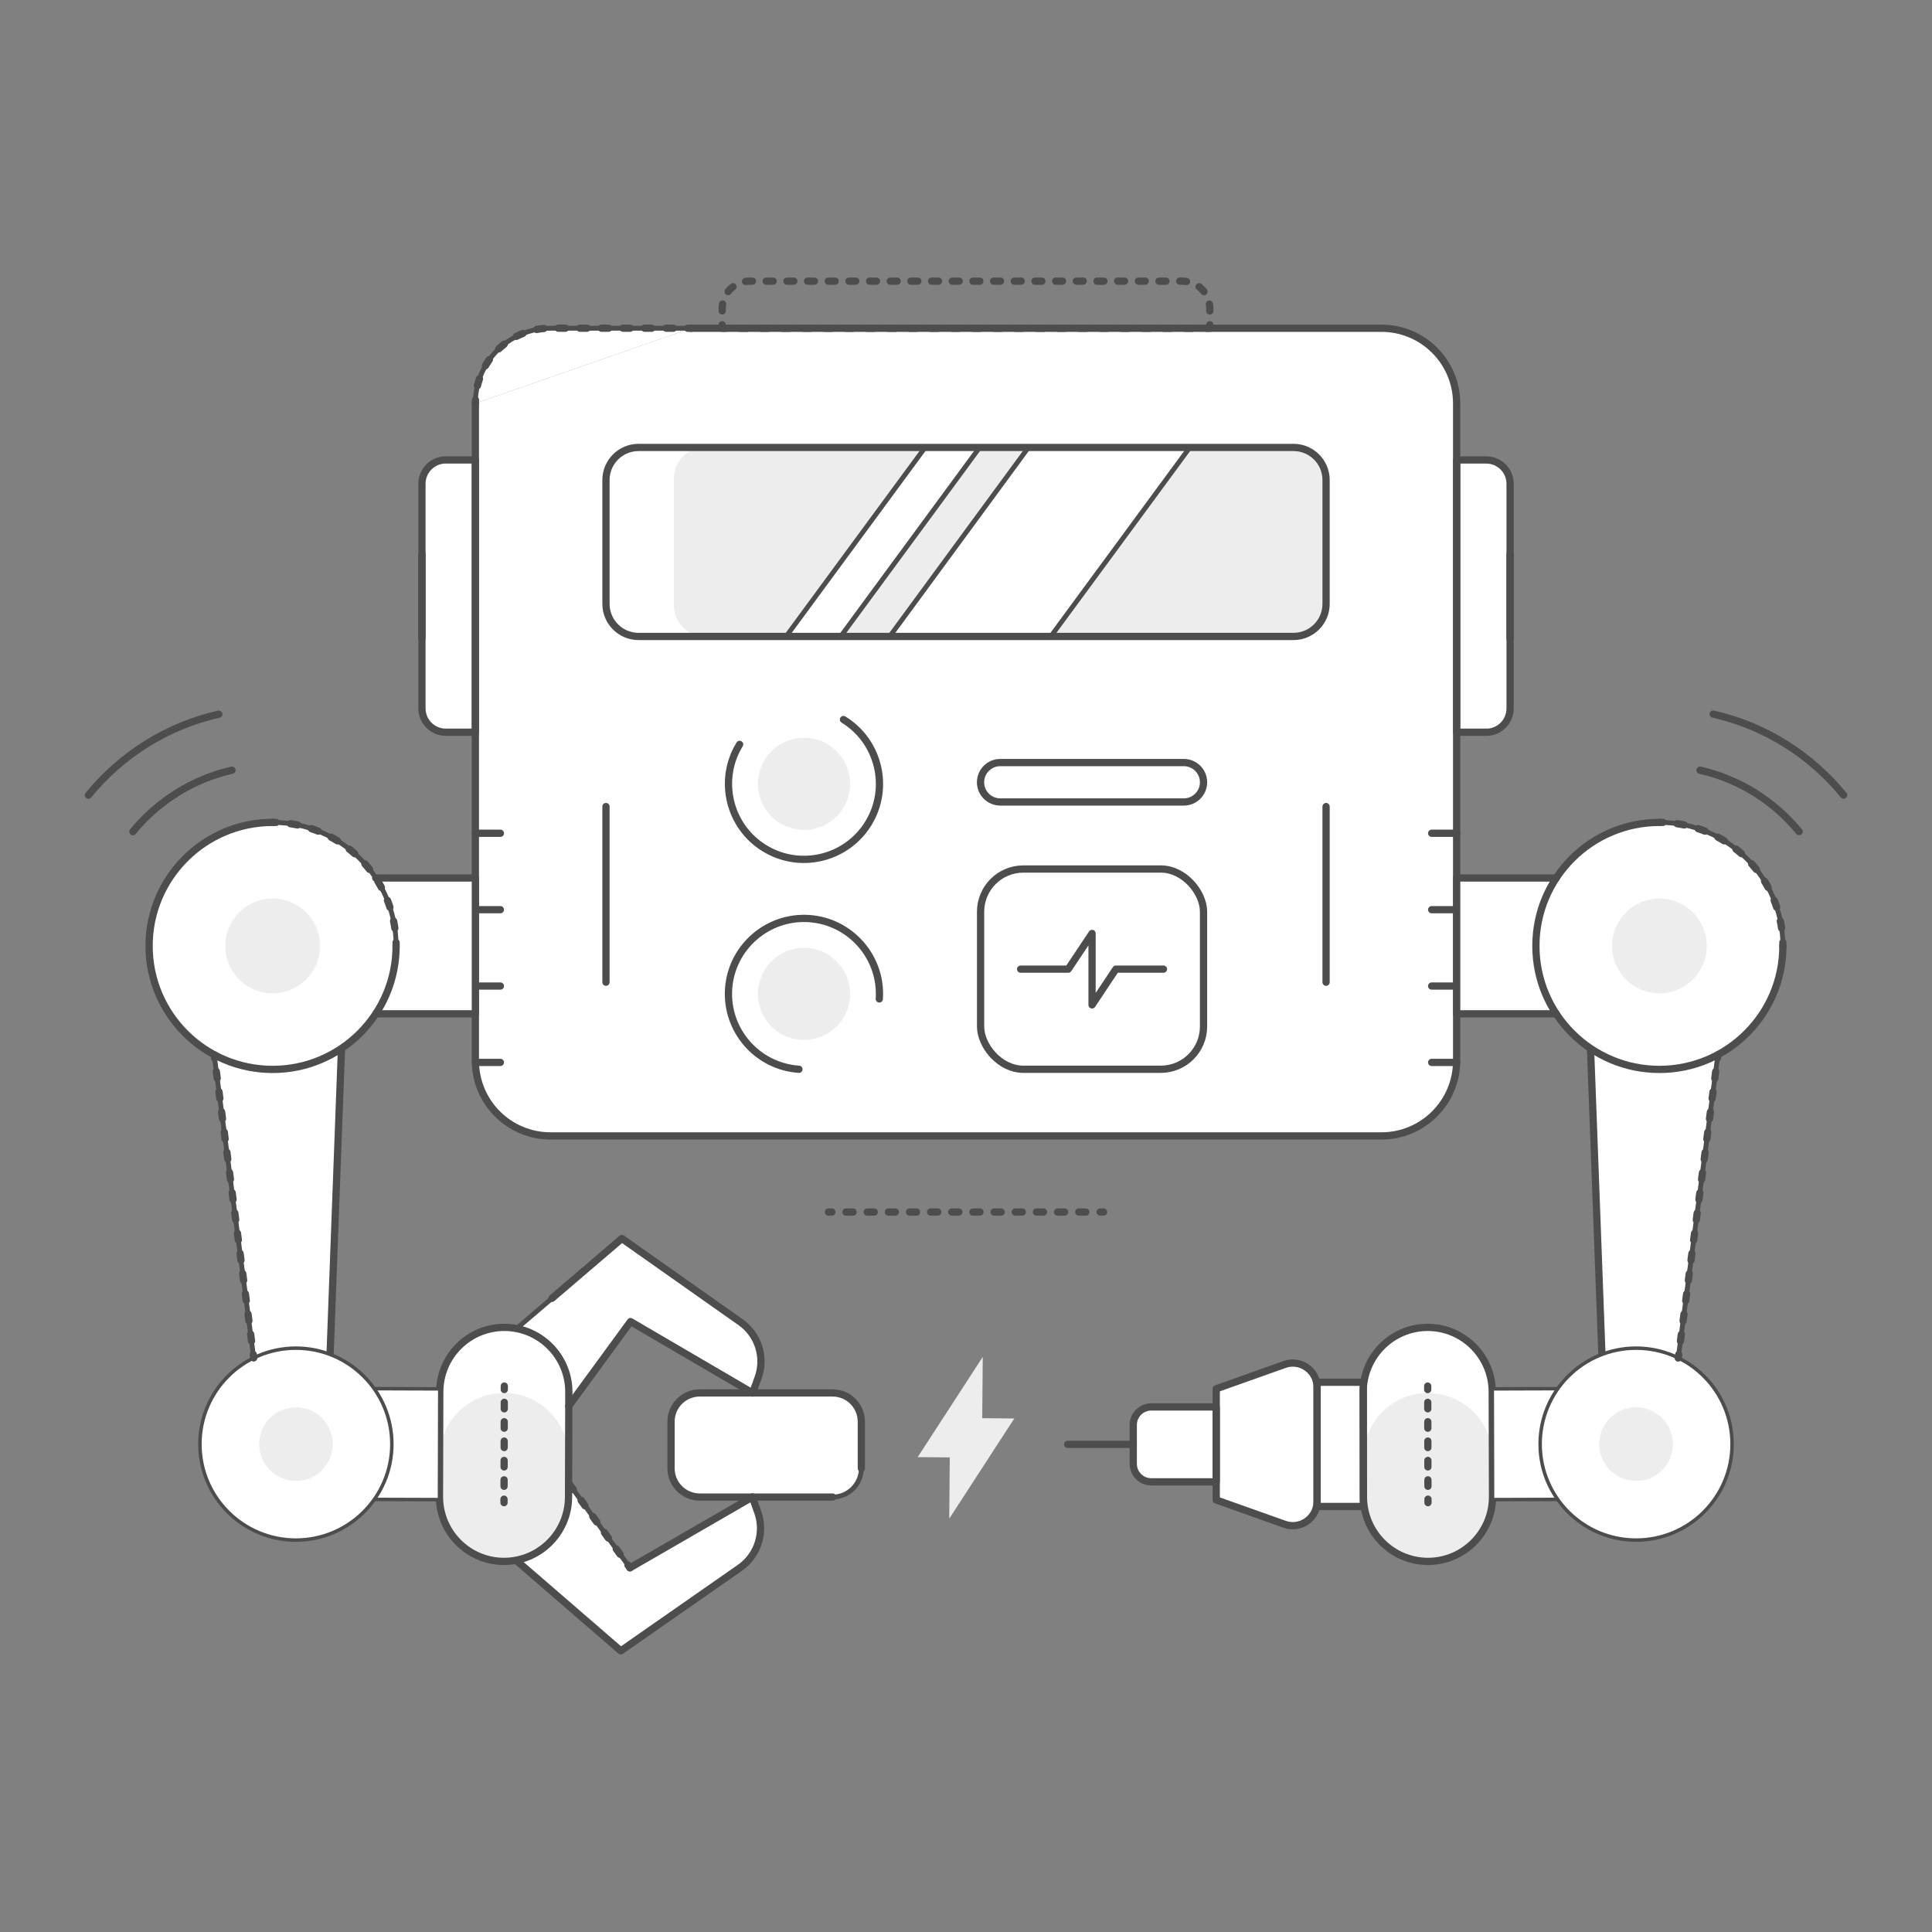 <svg xmlns="http://www.w3.org/2000/svg" viewBox="0 0 400 400"><rect x="0" y="0" width="400" height="400" fill="#808080" stroke="none"/><defs><style> .cls-1 { stroke-dasharray: 1.34 2.67; } .cls-1, .cls-2, .cls-3, .cls-4, .cls-5, .cls-6, .cls-7, .cls-8, .cls-9, .cls-10, .cls-11, .cls-12, .cls-13 { stroke-linecap: round; stroke-linejoin: round; } .cls-1, .cls-2, .cls-3, .cls-4, .cls-5, .cls-6, .cls-7, .cls-8, .cls-9, .cls-10, .cls-11, .cls-12, .cls-13, .cls-14 { stroke: #4e4d4d; } .cls-1, .cls-2, .cls-3, .cls-4, .cls-5, .cls-6, .cls-7, .cls-8, .cls-9, .cls-11, .cls-12, .cls-13 { fill: none; stroke-width: 1.5px; } .cls-2 { stroke-dasharray: 1.34 2.67; } .cls-3 { stroke-dasharray: 1.43 2.85; } .cls-4 { stroke-dasharray: 1.49 2.98; } .cls-5 { stroke-dasharray: 1.41 2.81; } .cls-6 { stroke-dasharray: 1.49 2.98; } .cls-7 { stroke-dasharray: 1.38 2.75; } .cls-15 { isolation: isolate; } .cls-8 { stroke-dasharray: 1.41 2.81; } .cls-16 { mix-blend-mode: multiply; } .cls-9 { stroke-dasharray: 1.46 2.92; } .cls-10 { stroke-width: .72px; } .cls-10, .cls-14 { fill: #fff; } .cls-17 { fill: #eeeded; } .cls-12 { stroke-dasharray: 1.46 2.93; } .cls-13 { stroke-dasharray: 1.49 2.98; } .cls-14 { stroke-miterlimit: 10; } </style></defs><g class="cls-15"><g id="Capa_1"><g class="cls-16"><path class="cls-14" d="M143.09,67.96h142.93c8.59,0,15.56,6.97,15.56,15.56v136.1c0,8.59-6.97,15.56-15.56,15.56H113.98c-8.59,0-15.56-6.97-15.56-15.56V83.52"></path><path class="cls-14" d="M92.29,95.23h6.13v56.37h-6.13c-2.72,0-4.93-2.21-4.93-4.93v-46.52c0-2.72,2.21-4.93,4.93-4.93Z"></path><path class="cls-14" d="M306.51,95.23h6.13v56.37h-6.13c-2.72,0-4.93-2.21-4.93-4.93v-46.52c0-2.72,2.21-4.93,4.93-4.93Z" transform="translate(614.23 246.83) rotate(180)"></path><path class="cls-14" d="M98.42,83.52c0-8.59,6.97-15.56,15.56-15.56h29.12"></path><path class="cls-14" d="M102.21,279.12l26.54-22.71,24.58,17.32c3.67,2.59,5.16,7.31,3.62,11.54l-1.13,3.12-25.28-14.78-12.79,17.49"></path><path class="cls-14" d="M103.4,320.06l25.13,21.73,24.67-17.2c3.68-2.57,5.19-7.29,3.68-11.52l-1.12-3.13-25.35,14.65-14.54-20.1"></path><path class="cls-14" d="M117.77,288.21l-.06,21.73c-.02,7.38-6.02,13.34-13.39,13.33h0c-7.38-.02-13.34-6.02-13.33-13.39l.06-21.73c.02-7.38,6.02-13.34,13.39-13.33h0c7.38.02,13.34,6.02,13.33,13.39Z"></path><polygon class="cls-17" points="203.36 293.62 203.47 280.93 190 301.68 196.64 301.74 196.53 314.42 210 293.68 203.36 293.62"></polygon><path class="cls-10" d="M132.2,92.64h135.61c3.72,0,6.74,3.02,6.74,6.74v25.65c0,3.72-3.02,6.74-6.74,6.74h-135.61c-3.72,0-6.74-3.02-6.74-6.74v-25.65c0-3.72,3.02-6.74,6.74-6.74Z"></path><path class="cls-17" d="M274.55,99.05v26.31c0,3.52-2.9,6.42-6.42,6.42h-122.19c-3.57,0-6.42-2.9-6.42-6.42v-26.31c0-3.52,2.85-6.42,6.42-6.42h122.19c3.52,0,6.42,2.9,6.42,6.42Z"></path><polygon class="cls-14" points="202.83 92.63 174.04 131.79 162.74 131.79 191.54 92.63 202.83 92.63"></polygon><polygon class="cls-14" points="246.34 92.63 217.54 131.79 184.19 131.79 212.93 92.63 246.34 92.63"></polygon><path class="cls-11" d="M143.09,67.96h142.93c8.59,0,15.56,6.97,15.56,15.56v136.1c0,8.59-6.97,15.56-15.56,15.56H113.98c-8.59,0-15.56-6.97-15.56-15.56V83.52"></path><path class="cls-11" d="M132.2,92.64h135.61c3.72,0,6.74,3.02,6.74,6.74v25.65c0,3.72-3.02,6.74-6.74,6.74h-135.61c-3.72,0-6.74-3.02-6.74-6.74v-25.65c0-3.72,3.02-6.74,6.74-6.74Z"></path><g><polyline class="cls-11" points="149.53 67.24 149.53 67.96 150.25 67.96"></polyline><line class="cls-12" x1="153.18" y1="67.96" x2="248.29" y2="67.96"></line><polyline class="cls-11" points="249.75 67.96 250.47 67.96 250.47 67.24"></polyline><path class="cls-3" d="M250.47,64.39v-.54c0-3.11-2.52-5.64-5.64-5.64h-89.66c-3.11,0-5.64,2.53-5.64,5.64v1.97"></path></g><g><g><polyline class="cls-11" points="211.31 200.65 221.17 200.65 226.1 193.26 226.1 208.05 231.03 200.65 240.88 200.65"></polyline><rect class="cls-11" x="203.02" y="179.92" width="46.16" height="41.46" rx="8.85" ry="8.85"></rect></g><g><path class="cls-11" d="M174.63,148.97c7.35,4.51,9.66,14.15,5.15,21.5-4.51,7.35-14.15,9.66-21.5,5.15-7.35-4.51-9.66-14.15-5.15-21.5"></path><path class="cls-17" d="M176,162.29c0,5.27-4.27,9.54-9.54,9.54s-9.54-4.27-9.54-9.54,4.27-9.54,9.54-9.54,9.54,4.27,9.54,9.54Z"></path><path class="cls-11" d="M165.41,221.38c-8.6-.57-15.13-8.04-14.56-16.64.57-8.6,8.04-15.13,16.64-14.56,8.6.57,15.14,8.04,14.56,16.64"></path><path class="cls-17" d="M176,205.78c0,5.27-4.27,9.54-9.54,9.54s-9.54-4.27-9.54-9.54,4.27-9.54,9.54-9.54,9.54,4.27,9.54,9.54Z"></path></g></g><path class="cls-11" d="M92.29,95.23h6.13v56.37h-6.13c-2.72,0-4.93-2.21-4.93-4.93v-46.52c0-2.72,2.21-4.93,4.93-4.93Z"></path><path class="cls-11" d="M306.51,95.23h6.13v56.37h-6.13c-2.72,0-4.93-2.21-4.93-4.93v-46.52c0-2.72,2.21-4.93,4.93-4.93Z" transform="translate(614.23 246.83) rotate(180)"></path><g><path class="cls-11" d="M98.42,83.52c0-.24,0-.48.02-.72"></path><path class="cls-13" d="M98.85,79.85c1.65-6.83,7.79-11.9,15.13-11.9h26.91"></path><line class="cls-11" x1="142.38" y1="67.96" x2="143.09" y2="67.96"></line></g><g><line class="cls-11" x1="171.52" y1="250.94" x2="172.23" y2="250.94"></line><line class="cls-9" x1="175.16" y1="250.94" x2="226.3" y2="250.94"></line><line class="cls-11" x1="227.77" y1="250.94" x2="228.48" y2="250.94"></line></g><path class="cls-11" d="M245.1,157.88h-38.01c-2.25,0-4.08,1.83-4.08,4.08h0c0,2.25,1.83,4.08,4.08,4.08h38.01c2.25,0,4.08-1.83,4.08-4.08h0c0-2.25-1.83-4.08-4.08-4.08Z"></path><line class="cls-11" x1="274.55" y1="166.99" x2="274.55" y2="203.36"></line><line class="cls-11" x1="125.46" y1="166.99" x2="125.46" y2="203.36"></line><g><line class="cls-11" x1="103.6" y1="172.52" x2="98.42" y2="172.52"></line><line class="cls-11" x1="103.6" y1="188.34" x2="98.42" y2="188.34"></line><line class="cls-11" x1="103.6" y1="204.15" x2="98.42" y2="204.15"></line><line class="cls-11" x1="103.6" y1="219.96" x2="98.42" y2="219.96"></line></g><g><line class="cls-11" x1="301.59" y1="172.52" x2="296.41" y2="172.52"></line><line class="cls-11" x1="301.59" y1="188.34" x2="296.41" y2="188.34"></line><line class="cls-11" x1="301.59" y1="204.15" x2="296.41" y2="204.15"></line><line class="cls-11" x1="301.59" y1="219.96" x2="296.41" y2="219.96"></line></g><g><g><polygon class="cls-14" points="52.53 281.14 44.34 218.37 41.39 195.84 71.49 195.84 67.64 299.17 54.89 299.17 52.53 281.14"></polygon><polygon class="cls-14" points="345.11 299.17 332.36 299.17 328.51 195.84 358.61 195.84 355.67 218.37 347.46 281.16 345.11 299.17"></polygon></g><g><polyline class="cls-14" points="77.79 181.78 98.42 181.78 98.42 209.9 77.8 209.9"></polyline><polyline class="cls-14" points="322.21 181.78 301.59 181.78 301.59 209.9 322.21 209.9"></polyline><path class="cls-14" d="M144.88,288.39h27.5c3.28,0,5.95,2.67,5.95,5.95v9.66c0,3.28-2.67,5.95-5.95,5.95h-27.5c-3.28,0-5.95-2.66-5.95-5.95v-9.66c0-3.28,2.66-5.95,5.95-5.95Z"></path><path class="cls-14" d="M282.23,288.21l.06,21.73c.02,7.38,6.02,13.34,13.39,13.33h0c7.38-.02,13.34-6.02,13.33-13.39l-.06-21.73c-.02-7.38-6.02-13.34-13.39-13.33h0c-7.38.02-13.34,6.02-13.33,13.39Z"></path><rect class="cls-14" x="272.69" y="286.18" width="9.57" height="25.72"></rect><path class="cls-14" d="M251.81,310.55l14.15,5.03c3.29,1.17,6.74-1.27,6.74-4.76v-23.56c0-3.49-3.45-5.93-6.74-4.76l-14.15,5.03v23.02Z"></path><path class="cls-14" d="M238.36,291.29h13.44v15.51h-13.44c-2.06,0-3.73-1.67-3.73-3.73v-8.05c0-2.06,1.67-3.73,3.73-3.73Z"></path><polyline class="cls-11" points="41.39 195.84 71.49 195.84 67.64 299.17 54.89 299.17"></polyline><g><g><line class="cls-11" x1="130.42" y1="324.6" x2="130" y2="324.02"></line><line class="cls-7" x1="128.39" y1="321.79" x2="117.1" y2="306.19"></line><line class="cls-11" x1="116.29" y1="305.08" x2="115.87" y2="304.5"></line></g><path class="cls-11" d="M103.4,320.06l25.13,21.73,24.67-17.2c3.68-2.57,5.19-7.29,3.68-11.52l-1.12-3.13"></path><path class="cls-11" d="M114.28,268.8l14.47-12.38,24.58,17.32c3.67,2.59,5.16,7.31,3.62,11.54l-1.13,3.12-25.28-14.78-12.79,17.49"></path></g><line class="cls-11" x1="155.77" y1="309.95" x2="130.42" y2="324.6"></line><path class="cls-17" d="M117.73,301.79l-.02,8.15c-.02,7.38-6.02,13.34-13.39,13.33h0c-7.38-.02-13.34-6.02-13.33-13.39l.02-8.15c.02-7.38,6.02-13.34,13.39-13.32h0c7.38.02,13.34,6.02,13.33,13.39Z"></path><path class="cls-11" d="M117.77,288.21l-.06,21.73c-.02,7.38-6.02,13.34-13.39,13.33h0c-7.38-.02-13.34-6.02-13.33-13.39l.06-21.73c.02-7.38,6.02-13.34,13.39-13.33h0c7.38.02,13.34,6.02,13.33,13.39Z"></path><g><line class="cls-11" x1="104.35" y1="311.11" x2="104.35" y2="310.39"></line><line class="cls-2" x1="104.36" y1="307.72" x2="104.41" y2="289.02"></line><line class="cls-11" x1="104.41" y1="287.69" x2="104.41" y2="286.97"></line></g><path class="cls-10" d="M61.28,295.62l-.02,6.6c-.01,4.51,3.63,8.17,8.14,8.19l21.59.07.06-22.93-21.59-.07c-4.51-.01-8.17,3.64-8.19,8.14Z"></path><path class="cls-11" d="M172.38,309.95h-27.5c-3.28,0-5.95-2.66-5.95-5.95v-9.66c0-3.28,2.66-5.95,5.95-5.95h27.5c3.28,0,5.95,2.66,5.95,5.95v9.66"></path><g><path class="cls-10" d="M81.13,298.99c0,10.97-8.9,19.87-19.87,19.87s-19.87-8.9-19.87-19.87,8.9-19.87,19.87-19.87,19.87,8.9,19.87,19.87Z"></path><path class="cls-17" d="M61.27,306.61c-4.2,0-7.62-3.42-7.62-7.62s3.42-7.63,7.62-7.63,7.62,3.42,7.62,7.63-3.42,7.62-7.62,7.62Z"></path></g><g><path class="cls-14" d="M56.44,170.27c-14.12,0-25.57,11.45-25.57,25.57s11.45,25.57,25.57,25.57,25.57-11.45,25.57-25.57-11.45-25.57-25.57-25.57Z"></path><path class="cls-11" d="M82.01,195.84c0,14.12-11.45,25.57-25.57,25.57s-25.57-11.45-25.57-25.57,11.45-25.57,25.57-25.57"></path><path class="cls-17" d="M56.44,205.66c-5.41,0-9.81-4.4-9.81-9.81s4.4-9.82,9.81-9.82,9.81,4.4,9.81,9.82-4.4,9.81-9.81,9.81Z"></path></g><g><path class="cls-11" d="M56.44,170.27c.24,0,.48,0,.72,0"></path><path class="cls-6" d="M60.13,170.54c11.66,1.68,20.78,11.24,21.79,23.1"></path><path class="cls-11" d="M82,195.13c0,.24,0,.48,0,.72"></path></g><g><path class="cls-11" d="M48.03,159.46c-8.19,1.85-15.35,6.43-20.52,12.72"></path><path class="cls-11" d="M45.3,147.86c-10.82,2.44-20.23,8.48-27,16.77"></path></g><path class="cls-17" d="M282.27,301.79l.02,8.15c.02,7.38,6.02,13.34,13.39,13.33h0c7.38-.02,13.34-6.02,13.33-13.39l-.02-8.15c-.02-7.38-6.02-13.34-13.39-13.32h0c-7.38.02-13.34,6.02-13.33,13.39Z"></path><path class="cls-11" d="M282.23,288.21l.06,21.73c.02,7.38,6.02,13.34,13.39,13.33h0c7.38-.02,13.34-6.02,13.33-13.39l-.06-21.73c-.02-7.38-6.02-13.34-13.39-13.33h0c-7.38.02-13.34,6.02-13.33,13.39Z"></path><g><line class="cls-11" x1="295.65" y1="311.11" x2="295.65" y2="310.39"></line><line class="cls-1" x1="295.64" y1="307.72" x2="295.6" y2="289.02"></line><line class="cls-11" x1="295.59" y1="287.69" x2="295.59" y2="286.97"></line></g><rect class="cls-11" x="272.69" y="286.18" width="9.57" height="25.72"></rect><path class="cls-11" d="M251.81,310.55l14.15,5.03c3.29,1.17,6.74-1.27,6.74-4.76v-23.56c0-3.49-3.45-5.93-6.74-4.76l-14.15,5.03v23.02Z"></path><path class="cls-11" d="M238.36,291.29h13.44v15.51h-13.44c-2.06,0-3.73-1.67-3.73-3.73v-8.05c0-2.06,1.67-3.73,3.73-3.73Z"></path><line class="cls-11" x1="234.63" y1="299.04" x2="221.05" y2="299.04"></line><polyline class="cls-11" points="345.11 299.17 332.36 299.17 328.51 195.84 358.61 195.84"></polyline><g><path class="cls-14" d="M343.56,170.27c-14.12,0-25.57,11.45-25.57,25.57s11.45,25.57,25.57,25.57,25.57-11.45,25.57-25.57-11.45-25.57-25.57-25.57Z"></path><path class="cls-11" d="M369.13,195.84c0,14.12-11.45,25.57-25.57,25.57s-25.57-11.45-25.57-25.57,11.45-25.57,25.57-25.57"></path><path class="cls-17" d="M343.56,205.66c-5.41,0-9.81-4.4-9.81-9.81s4.4-9.82,9.81-9.82,9.81,4.4,9.81,9.82-4.4,9.81-9.81,9.81Z"></path></g><path class="cls-10" d="M338.73,295.62l.02,6.6c.01,4.51-3.63,8.17-8.14,8.19l-21.59.07-.06-22.93,21.59-.07c4.51-.01,8.17,3.64,8.19,8.14Z"></path><path class="cls-10" d="M318.87,298.99c0,10.97,8.9,19.87,19.87,19.87s19.87-8.9,19.87-19.87-8.9-19.87-19.87-19.87-19.87,8.9-19.87,19.87Z"></path><path class="cls-17" d="M338.73,306.61c-4.2,0-7.62-3.42-7.62-7.62s3.42-7.63,7.62-7.63,7.62,3.42,7.62,7.63-3.42,7.62-7.62,7.62Z"></path><g><path class="cls-11" d="M343.56,170.27c.24,0,.48,0,.72,0"></path><path class="cls-4" d="M347.24,170.54c11.66,1.68,20.78,11.24,21.79,23.1"></path><path class="cls-11" d="M369.12,195.13c0,.24,0,.48,0,.72"></path></g><g><path class="cls-11" d="M372.49,172.18c-5.17-6.29-12.33-10.87-20.52-12.72"></path><path class="cls-11" d="M381.7,164.62c-6.77-8.29-16.18-14.33-27-16.77"></path></g><polyline class="cls-11" points="77.79 181.78 98.42 181.78 98.42 209.9 77.8 209.9"></polyline><polyline class="cls-11" points="322.21 181.78 301.59 181.78 301.59 209.9 322.21 209.9"></polyline><g><line class="cls-11" x1="52.53" y1="281.14" x2="52.44" y2="280.43"></line><line class="cls-5" x1="52.08" y1="277.64" x2="44.61" y2="220.47"></line><line class="cls-11" x1="44.43" y1="219.08" x2="44.34" y2="218.37"></line></g><g><line class="cls-11" x1="355.67" y1="218.37" x2="355.57" y2="219.08"></line><line class="cls-8" x1="355.21" y1="221.87" x2="347.74" y2="279.05"></line><line class="cls-11" x1="347.56" y1="280.45" x2="347.46" y2="281.16"></line></g></g></g><line class="cls-11" x1="312.64" y1="114.72" x2="312.64" y2="132.12"></line><line class="cls-11" x1="87.36" y1="114.72" x2="87.36" y2="132.12"></line></g></g></g></svg>
